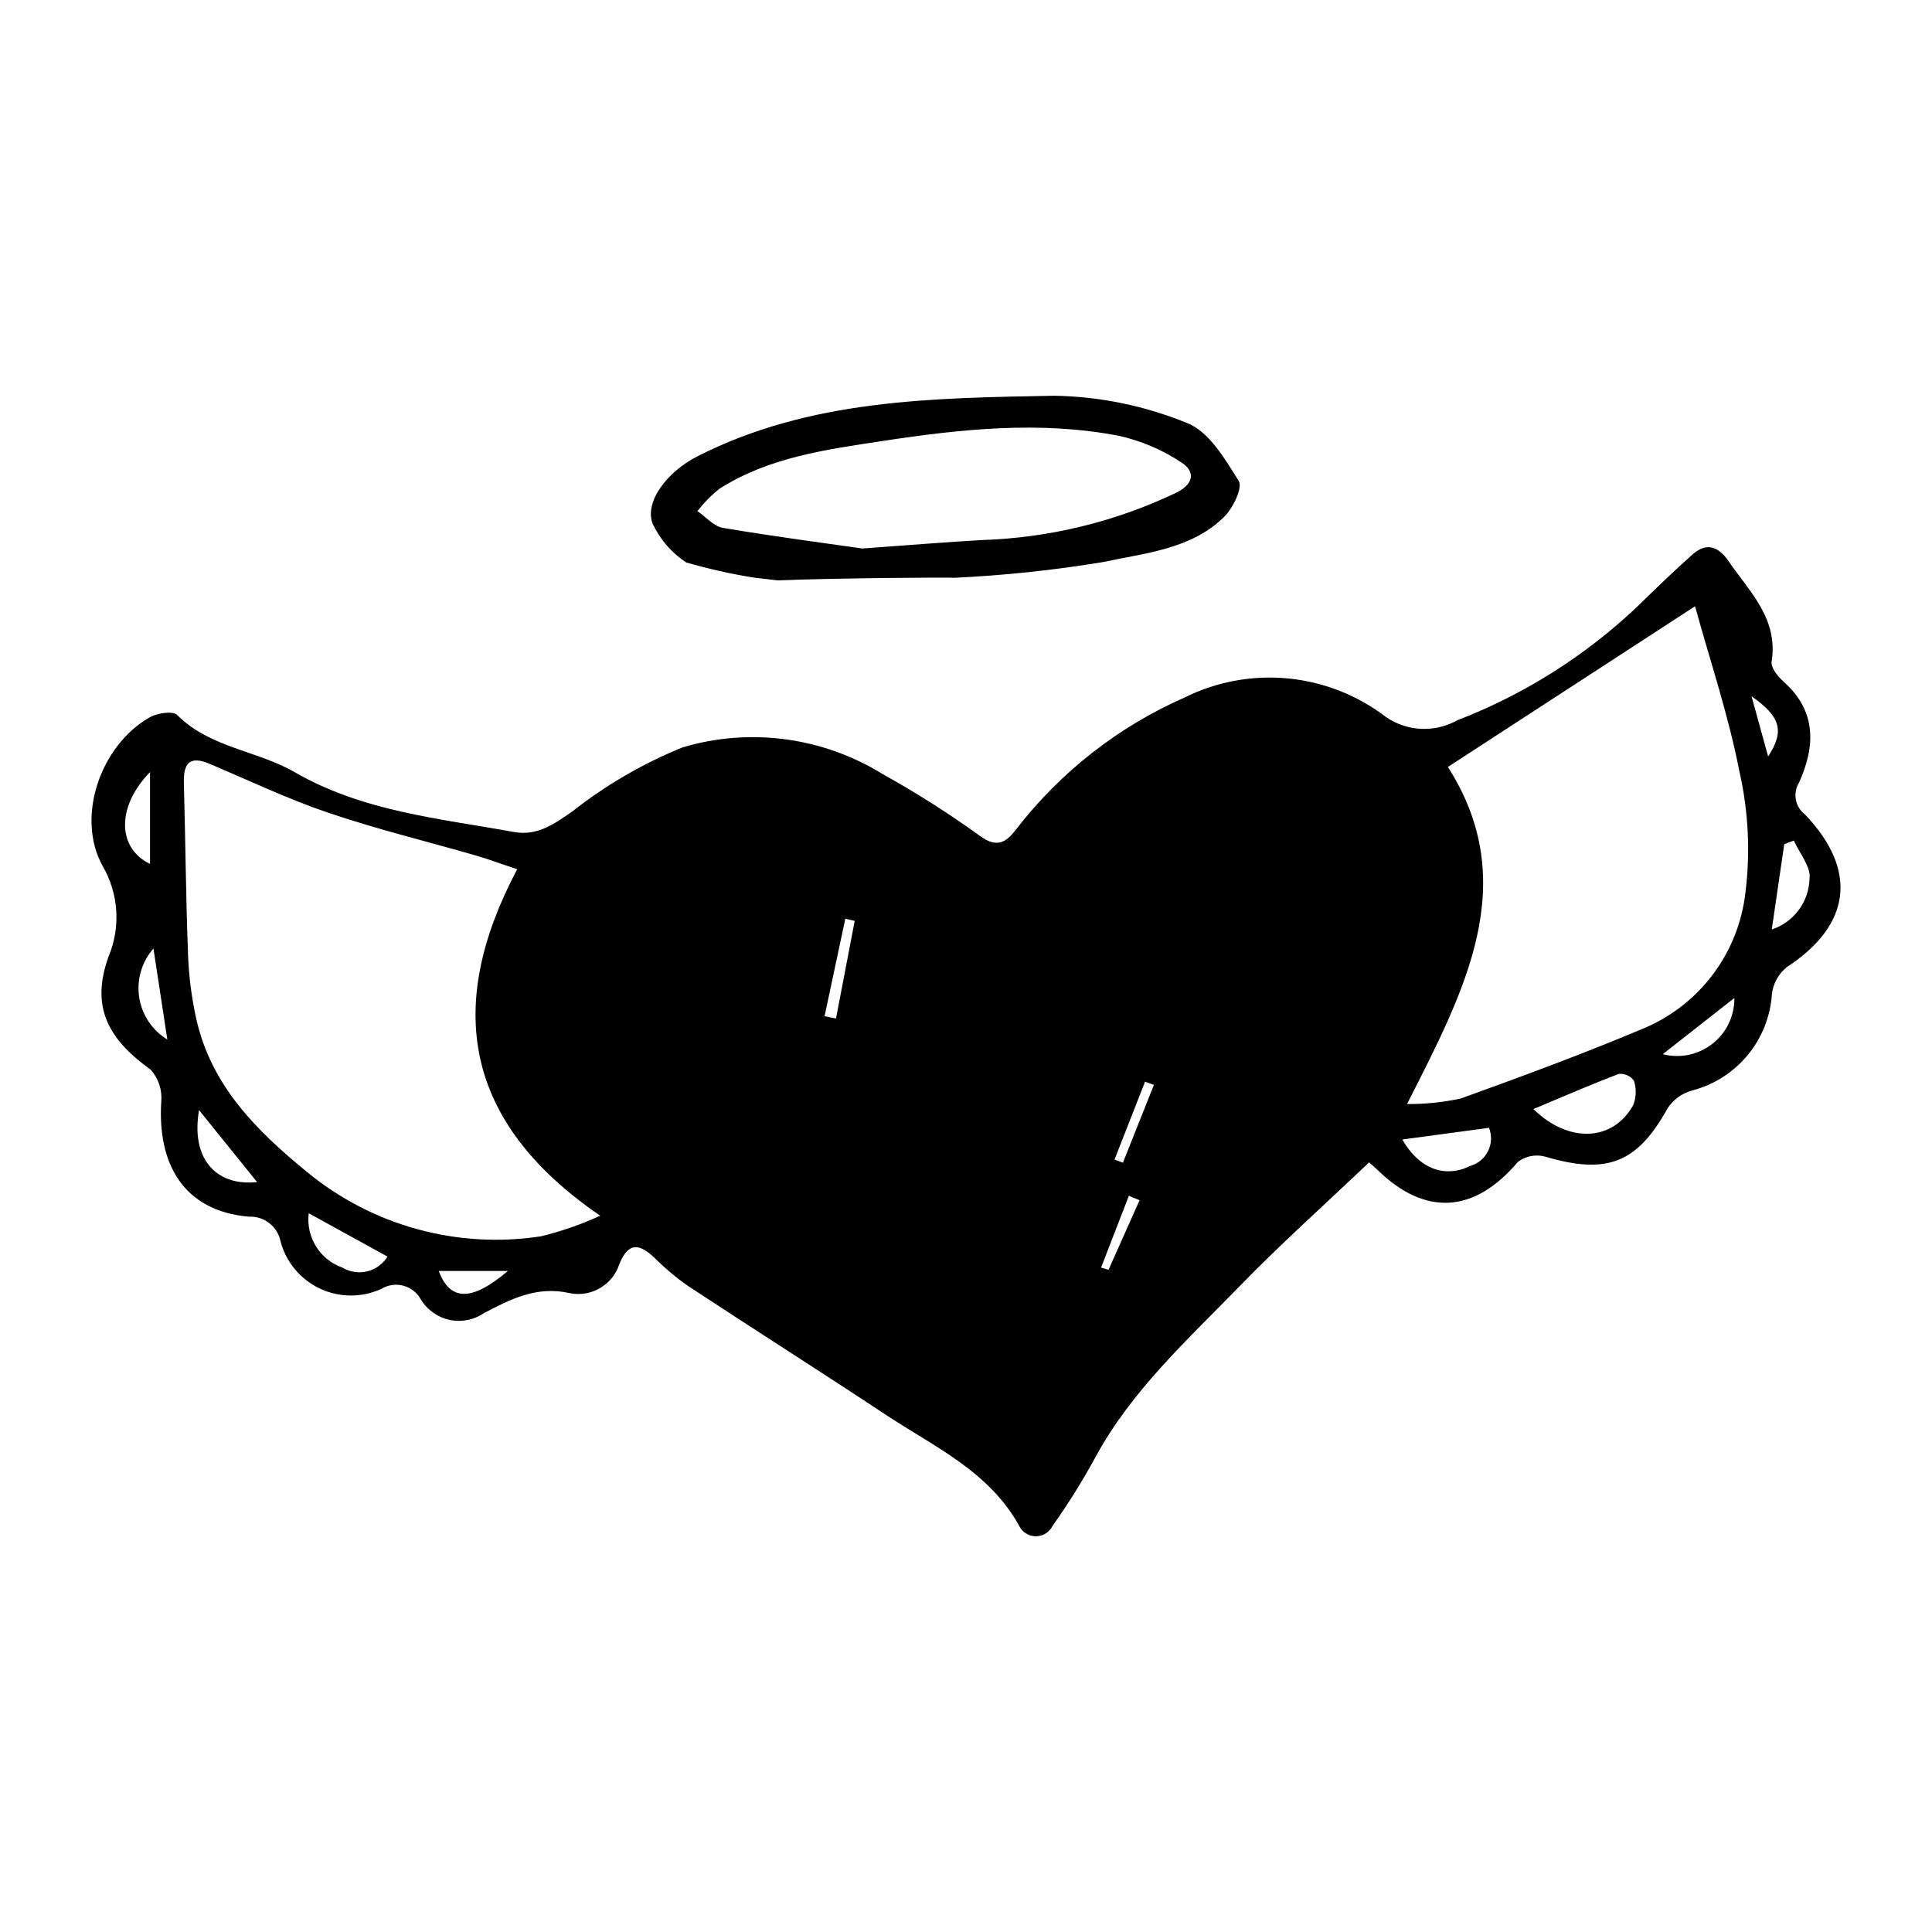 <?xml version="1.0" encoding="UTF-8"?>
<!-- Uploaded to: SVG Repo, www.svgrepo.com, Generator: SVG Repo Mixer Tools -->
<svg fill="#000000" width="800px" height="800px" version="1.1" viewBox="144 144 512 512" xmlns="http://www.w3.org/2000/svg">
 <g>
  <path d="m506.84 452.03c-11.781 11.207-23.496 21.668-34.41 32.906-13.727 14.137-28.473 27.477-38.09 45.152v0.004c-3.43 6.316-7.234 12.418-11.398 18.281-0.832 1.699-2.566 2.769-4.461 2.758-1.895-0.016-3.609-1.113-4.418-2.828-8.016-14.418-22.465-20.875-35.27-29.344-17.406-11.512-35.027-22.699-52.461-34.168-3.117-2.176-6.035-4.621-8.723-7.309-3.965-3.766-6.969-4.644-9.484 1.535-1.793 5.527-7.445 8.828-13.141 7.676-8.77-2.008-15.766 1.664-22.684 5.266h-0.004c-2.684 1.852-6.016 2.508-9.199 1.812-3.188-0.695-5.941-2.68-7.613-5.481-0.984-1.762-2.641-3.051-4.59-3.57-1.953-0.52-4.027-0.227-5.762 0.812-5.172 2.398-11.141 2.391-16.305-0.023-5.164-2.414-9-6.988-10.473-12.496-0.773-3.977-4.348-6.777-8.391-6.582-17.586-1.52-24.234-14.305-23.23-30.453 0.297-3.113-0.73-6.203-2.824-8.523-11.703-8.387-15.754-16.973-11.191-29.824v0.004c3.336-7.875 2.754-16.867-1.574-24.242-7.078-12.949-0.516-31.828 12.5-39.277 2-1.145 6.156-1.789 7.293-0.648 8.723 8.73 21.191 9.402 31.188 15.176 17.977 10.387 38.223 12.242 58.023 15.832 6.25 1.133 10.57-2.031 15.48-5.398v-0.004c8.922-7.031 18.793-12.766 29.32-17.035 17.855-5.281 37.117-2.703 52.949 7.094 8.941 4.961 17.582 10.453 25.871 16.438 4.457 3.227 6.832 1.684 9.422-1.656 11.762-15.281 27.18-27.359 44.836-35.113 8.488-4.195 17.984-5.93 27.41-5 9.426 0.93 18.402 4.481 25.91 10.25 2.75 1.879 5.973 2.953 9.305 3.098 3.328 0.148 6.633-0.641 9.539-2.269 17.586-6.777 33.688-16.91 47.402-29.836 4.918-4.781 9.832-9.578 14.965-14.125 3.66-3.242 6.82-2.148 9.496 1.754 5.574 8.133 13.266 15.234 11.445 26.676-0.25 1.578 1.656 3.949 3.16 5.281 8.82 7.824 8.434 17.207 4.121 26.723h0.004c-1.758 2.84-1.055 6.547 1.617 8.547 14.062 14.809 12.121 29.273-4.832 40.359-2.25 1.797-3.691 4.418-4 7.277-0.41 5.922-2.672 11.566-6.461 16.133-3.793 4.566-8.922 7.824-14.668 9.32-2.633 0.715-4.922 2.352-6.449 4.617-8.086 14.629-16.047 17.793-32.559 12.895-2.488-0.66-5.137-0.133-7.184 1.426-11.473 13.559-24.453 14.48-37.094 2.203-0.852-0.824-1.758-1.59-2.316-2.098zm-225.78-77.668c-4.336-1.449-7.641-2.684-11.016-3.66-12.984-3.754-26.156-6.941-38.941-11.281-10.758-3.652-21.09-8.562-31.57-13.008-5.258-2.231-6.945-0.141-6.805 5.016 0.41 15.191 0.531 30.391 1.102 45.57 0.211 5.688 0.934 11.348 2.16 16.91 3.941 17.746 15.871 29.637 29.434 40.727 17.281 14.211 39.797 20.391 61.914 17 5.406-1.309 10.672-3.141 15.723-5.461-36.32-24.852-41.172-55.652-22-91.812zm235.82 62.215c4.777 0.043 9.547-0.445 14.215-1.453 16.477-5.941 32.926-12.02 49.055-18.832 14.504-6.324 24.555-19.879 26.387-35.594 1.363-10.801 0.824-21.754-1.598-32.367-2.879-14.773-7.738-29.164-11.734-43.664-21.777 14.156-43.285 28.141-65.5 42.582 19.695 30.852 4.43 59.262-10.824 89.328zm33.488 1.34c9.406 9.195 21.105 8.559 26.445-1.035v-0.004c0.82-2.074 0.887-4.367 0.188-6.488-0.914-1.254-2.418-1.938-3.965-1.801-7.41 2.797-14.676 5.981-22.668 9.324zm-34.758 8.066c4.57 7.867 11.301 10.277 18.059 6.992 2.055-0.598 3.762-2.035 4.699-3.957s1.02-4.148 0.23-6.137c-7.621 1.027-14.809 1.996-22.988 3.102zm-289.79 19.543c-0.785 6.312 2.941 12.316 8.949 14.414 4.106 2.441 9.41 1.137 11.922-2.93zm393.57-98.762-2.547 0.961c-1.059 7.234-2.117 14.469-3.305 22.598 2.852-0.941 5.344-2.738 7.133-5.144 1.793-2.41 2.797-5.312 2.875-8.312 0.438-3.109-2.652-6.719-4.156-10.102zm-422.64 71.422c-2.188 12.586 4.203 20.234 15.387 19.082zm-12.992-89.578c-9.23 9.523-8.418 20.355 0 24.324zm419.87 59.863c-6.59 5.176-12.414 9.75-18.973 14.898 4.578 1.18 9.445 0.156 13.164-2.762 3.723-2.922 5.867-7.406 5.809-12.137zm-415.28 11.02-3.684-24.129-0.004 0.004c-3.102 3.539-4.484 8.27-3.773 12.922 0.711 4.652 3.441 8.754 7.461 11.203zm90.262 61.316h-18.344c2.981 7.949 8.617 8.25 18.344 0zm91.898-92.766-2.488-0.574-5.504 25.84 3.031 0.609c1.652-8.625 3.309-17.25 4.961-25.875zm242.07-43.562c4.387-6.789 3.34-10.531-4.402-15.957 1.566 5.672 2.887 10.465 4.402 15.953zm-173.22 106.82 2.227 0.828 8.207-20.605-2.336-0.875zm-3.559 28.629 1.973 0.574c2.742-6.144 5.484-12.289 8.227-18.434l-2.84-1.176c-2.453 6.344-4.906 12.691-7.359 19.035z"/>
  <path d="m472.28 271.47c-3.637-5.844-7.945-13.184-13.727-15.371-11.18-4.578-23.109-7.027-35.188-7.223-32.176 0.617-64.676 0.863-94.566 16.066-8.078 4.109-14.102 12.121-11.82 17.895 1.965 4.152 5.031 7.688 8.867 10.215 5.887 1.703 11.871 3.047 17.922 4.016 2.133 0.25 4.242 0.496 6.352 0.742 14.406-0.613 46.539-0.855 46.559-0.68 13.289-0.617 26.527-2.012 39.652-4.18 11.086-2.41 23.375-3.34 32.129-12.031 2.32-2.301 4.914-7.691 3.82-9.449zm-16.527 3.09h-0.004c-16.113 7.703-33.652 11.977-51.504 12.555-9.254 0.52-18.496 1.297-31.742 2.242-9.809-1.406-23.41-3.184-36.926-5.465-2.434-0.41-4.512-2.91-6.754-4.445h-0.004c1.695-2.176 3.629-4.148 5.773-5.879 13.203-8.434 28.469-10.445 43.43-12.723 20.723-3.152 41.664-5.371 62.52-1.344 5.914 1.32 11.531 3.719 16.574 7.078 3.348 2.137 3.691 5.445-1.367 7.981z"/>
 </g>
</svg>